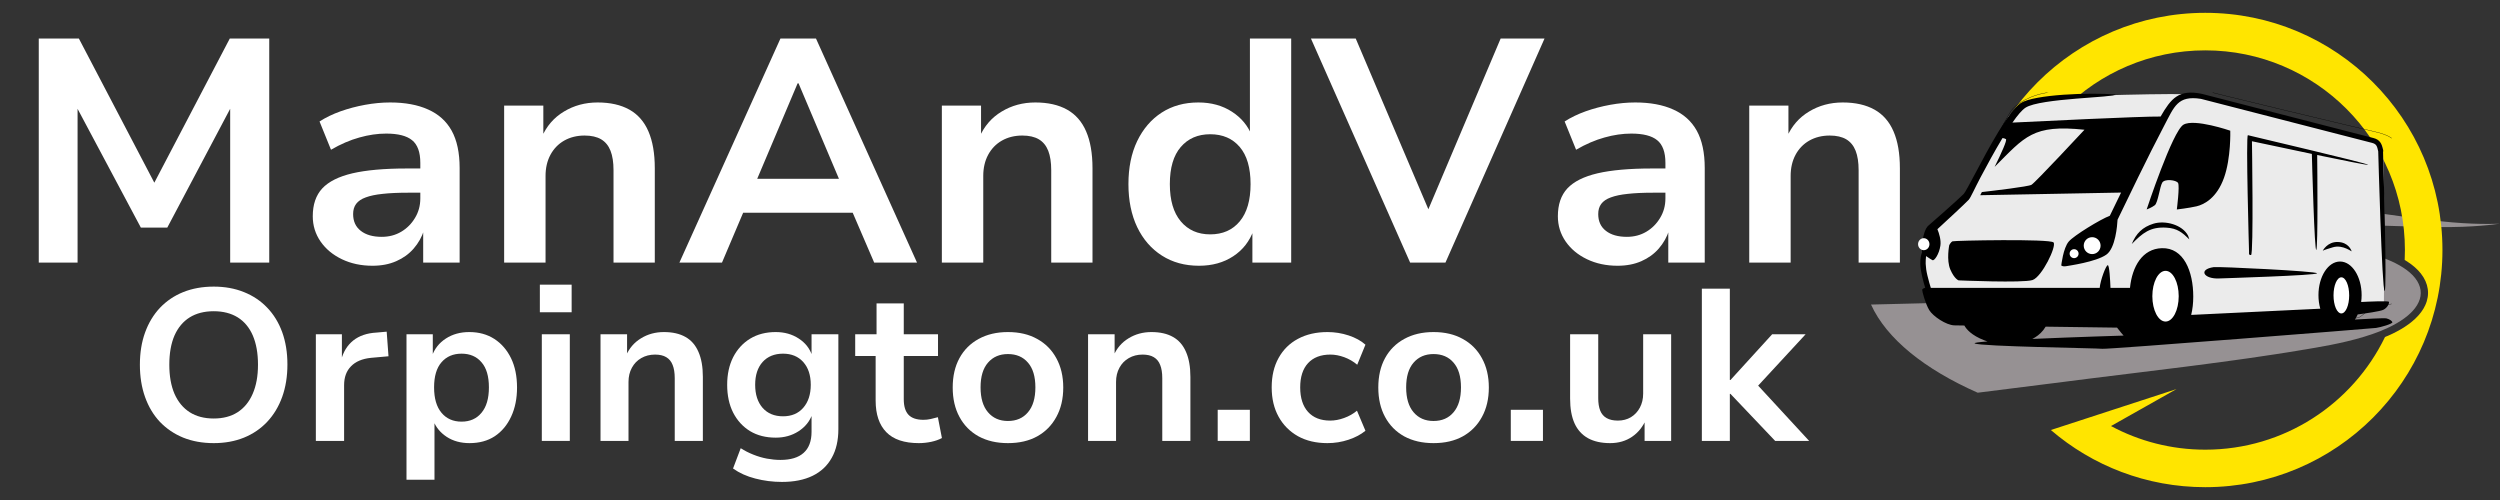 <svg xmlns="http://www.w3.org/2000/svg" xmlns:xlink="http://www.w3.org/1999/xlink" width="400" viewBox="0 0 300 60" height="80" preserveAspectRatio="xMidYMid meet"><rect x="0" y="0" width="300" height="60" fill="#333333" stroke="none"/><defs><g></g><clipPath id="72a483e459"><path d="M 224.477 24 L 300 24 L 300 48 L 224.477 48 Z M 224.477 24 " clip-rule="nonzero"></path></clipPath><clipPath id="67bc9f97d4"><path d="M 236 1.539 L 294 1.539 L 294 58.539 L 236 58.539 Z M 236 1.539 " clip-rule="nonzero"></path></clipPath><clipPath id="3f3e71ddf8"><path d="M 230.125 11.113 L 287 11.113 L 287 41 L 230.125 41 Z M 230.125 11.113 " clip-rule="nonzero"></path></clipPath><clipPath id="58dee26f5d"><path d="M 230.418 11.113 L 287.082 11.113 L 287.082 41.859 L 230.418 41.859 Z M 230.418 11.113 " clip-rule="nonzero"></path></clipPath><clipPath id="93487d8ad9"><path d="M 230.125 28 L 282 28 L 282 39 L 230.125 39 Z M 230.125 28 " clip-rule="nonzero"></path></clipPath></defs><g clip-path="url(#72a483e459)"><path fill="#969193" d="M 299.555 26.855 C 299.426 26.859 299.27 26.863 299.082 26.867 C 298.895 26.871 298.68 26.871 298.438 26.871 C 297.465 26.871 296.039 26.836 294.273 26.684 C 292.5 26.535 290.402 26.27 287.969 25.934 C 286.75 25.766 285.445 25.582 284.023 25.406 C 282.605 25.23 281.078 25.059 279.395 24.945 C 278.973 24.918 278.543 24.891 278.102 24.871 C 277.664 24.848 277.211 24.84 276.754 24.824 C 276.527 24.82 276.293 24.82 276.059 24.816 C 275.941 24.816 275.828 24.816 275.711 24.816 C 275.59 24.816 275.473 24.816 275.352 24.82 C 275.113 24.824 274.875 24.824 274.633 24.828 C 274.391 24.84 274.145 24.848 273.898 24.855 C 272.918 24.898 271.902 24.973 270.891 25.098 C 270.633 25.125 270.387 25.152 270.113 25.195 L 269.895 25.23 C 269.824 25.238 269.754 25.25 269.684 25.262 C 269.543 25.285 269.398 25.312 269.254 25.34 C 268.68 25.449 268.07 25.59 267.465 25.785 C 267.316 25.836 267.164 25.887 267.016 25.945 C 266.941 25.973 266.867 26 266.797 26.031 L 266.742 26.051 C 266.672 26.086 266.812 26.012 266.574 26.129 L 266.512 26.156 L 266.391 26.207 C 266.344 26.227 266.324 26.23 266.215 26.289 C 266.129 26.336 266.043 26.383 265.957 26.434 L 265.832 26.508 L 265.773 26.543 L 265.723 26.574 C 265.211 26.902 264.828 27.285 264.609 27.68 C 264.172 28.477 264.383 29.316 265.129 30.051 C 265.227 30.145 265.328 30.234 265.434 30.324 C 265.547 30.41 265.664 30.5 265.789 30.586 C 265.914 30.66 265.836 30.617 265.871 30.637 L 265.895 30.652 L 265.941 30.688 L 265.965 30.703 C 265.977 30.711 265.973 30.711 265.996 30.727 L 266.223 30.859 L 266.332 30.922 L 266.523 31.027 C 267.039 31.301 267.594 31.531 268.137 31.73 C 269.227 32.129 270.277 32.41 271.184 32.652 C 271.43 32.715 271.676 32.781 271.922 32.844 C 272.141 32.898 272.363 32.953 272.586 33.012 C 272.598 33.012 272.609 33.016 272.621 33.02 C 274.012 33.367 275.508 33.633 276.867 34.016 C 277.352 34.152 277.875 34.359 277.777 34.613 C 277.66 34.914 276.836 35.023 276.27 35.082 C 273.48 35.363 270.621 35.465 267.773 35.547 C 255.691 35.898 243.594 36.07 231.508 36.375 C 231.5 36.375 231.488 36.375 231.48 36.375 C 229.164 36.434 226.844 36.488 224.523 36.547 C 226.383 40.648 230.941 44.305 237.324 47.125 C 239.902 46.801 242.641 46.457 245.512 46.094 C 245.727 46.07 245.945 46.039 246.164 46.012 L 246.492 45.973 L 246.574 45.961 L 246.613 45.957 C 246.77 45.945 246.68 45.949 246.727 45.945 L 246.887 45.926 C 247.312 45.871 247.738 45.816 248.168 45.758 C 249.039 45.648 249.922 45.535 250.812 45.422 C 252.633 45.199 254.488 44.969 256.379 44.734 C 258.289 44.5 260.254 44.258 262.258 44.004 C 264.262 43.746 266.305 43.48 268.371 43.191 C 268.887 43.121 269.406 43.047 269.926 42.973 C 270.445 42.898 270.965 42.824 271.488 42.742 L 272.27 42.625 L 273.062 42.508 C 273.602 42.422 274.145 42.34 274.684 42.254 C 275.176 42.172 275.664 42.09 276.156 42.012 L 276.34 41.977 L 276.434 41.965 C 276.473 41.957 276.402 41.965 276.539 41.949 L 276.59 41.941 L 276.996 41.871 L 277.848 41.727 C 278.43 41.625 279.035 41.516 279.672 41.391 C 280.305 41.266 280.957 41.129 281.633 40.965 C 282.305 40.805 282.992 40.625 283.68 40.414 C 284.027 40.309 284.371 40.199 284.715 40.078 L 284.973 39.984 L 285.281 39.871 L 285.59 39.754 L 285.664 39.727 C 285.684 39.715 285.723 39.703 285.73 39.699 L 285.801 39.668 L 285.938 39.605 L 286.008 39.574 L 286.039 39.559 C 286.113 39.527 285.926 39.602 286.215 39.488 C 286.383 39.414 286.547 39.336 286.707 39.262 C 286.871 39.184 287.031 39.102 287.188 39.02 C 287.34 38.938 287.496 38.852 287.645 38.766 C 288.242 38.418 288.781 38.035 289.223 37.613 C 289.668 37.195 290.02 36.742 290.234 36.266 C 290.457 35.793 290.539 35.297 290.465 34.801 C 290.395 34.309 290.172 33.82 289.812 33.363 C 289.453 32.906 288.961 32.484 288.383 32.113 C 287.809 31.738 287.152 31.414 286.465 31.137 L 286.332 31.086 L 286.18 31.027 L 285.863 30.906 L 285.703 30.852 C 285.668 30.836 285.66 30.836 285.648 30.832 L 285.605 30.82 L 285.445 30.773 L 285.367 30.746 C 285.453 30.781 285.203 30.691 285.207 30.695 L 285.152 30.676 L 284.922 30.609 L 284.465 30.48 C 283.242 30.148 282.035 29.902 280.906 29.711 C 279.777 29.516 278.719 29.367 277.742 29.238 C 277.484 29.203 277.227 29.168 276.965 29.137 C 276.758 29.109 276.551 29.082 276.344 29.055 C 275.082 28.883 273.809 28.715 272.609 28.465 C 272.348 28.41 272.078 28.348 271.941 28.234 C 271.457 27.832 272.656 27.555 273.305 27.457 C 274.688 27.246 276.25 27.172 277.695 27.094 C 280.965 26.93 284.199 27.012 287.469 27.125 C 290.027 27.219 292.309 27.277 294.18 27.246 C 296.055 27.223 297.508 27.113 298.477 27.02 C 298.719 26.992 298.93 26.973 299.113 26.953 C 299.293 26.93 299.445 26.91 299.566 26.895 C 299.812 26.863 299.938 26.848 299.938 26.848 C 299.938 26.848 299.809 26.852 299.555 26.855 " fill-opacity="1" fill-rule="nonzero"></path></g><g clip-path="url(#67bc9f97d4)"><path fill="#ffe500" d="M 264.633 1.539 C 248.914 1.539 236.172 14.281 236.172 30 C 236.172 31.418 236.277 32.809 236.477 34.168 L 253.379 33.703 L 240.793 32.395 C 240.715 31.609 240.672 30.809 240.672 30 C 240.672 16.77 251.398 6.043 264.633 6.043 C 277.863 6.043 288.59 16.77 288.59 30 C 288.59 30.402 288.582 30.797 288.562 31.195 C 288.664 31.254 288.766 31.316 288.859 31.379 C 289.539 31.816 290.09 32.301 290.5 32.82 C 290.961 33.406 291.238 34.027 291.332 34.68 C 291.426 35.324 291.32 36.004 291.027 36.633 C 290.773 37.195 290.367 37.738 289.824 38.25 C 289.348 38.699 288.766 39.125 288.086 39.523 L 288.074 39.527 C 287.922 39.617 287.762 39.703 287.602 39.789 L 287.586 39.797 C 287.426 39.883 287.262 39.965 287.094 40.047 L 287.082 40.051 C 286.914 40.129 286.746 40.207 286.574 40.285 L 286.551 40.297 C 286.551 40.297 286.434 40.34 286.41 40.348 C 286.406 40.352 286.289 40.406 286.199 40.445 C 282.32 48.445 274.121 53.961 264.633 53.961 C 260.539 53.961 256.688 52.934 253.32 51.125 L 261.184 46.688 L 246.102 51.602 C 251.082 55.879 257.555 58.461 264.633 58.461 C 280.352 58.461 293.094 45.719 293.094 30 C 293.094 14.281 280.352 1.539 264.633 1.539 " fill-opacity="1" fill-rule="nonzero"></path></g><g clip-path="url(#3f3e71ddf8)"><path fill="#ebebeb" d="M 234.059 37.141 L 255.949 38.078 L 258.238 40.086 C 258.238 40.086 281.133 38.293 281.562 38.223 C 281.992 38.148 283.172 36.891 283.492 36.891 C 283.816 36.891 286.066 36.496 286.066 36.496 C 286.066 36.496 286.242 18.102 285.84 17.48 C 285.438 16.863 284.066 16.5 283.387 16.355 C 282.707 16.211 263.402 11.598 262.961 11.363 C 262.52 11.129 247.93 11.496 245.613 11.762 C 243.293 12.023 241.57 13.172 241.027 13.961 C 240.48 14.754 235.812 23.715 235.812 23.715 L 231.59 27.699 C 231.59 27.699 230.625 31.578 231.02 33.695 C 231.41 35.816 234.059 37.141 234.059 37.141 " fill-opacity="1" fill-rule="evenodd"></path><path stroke-linecap="round" transform="matrix(0.013, 0, 0, -0.013, 230.166, 41.858)" fill="none" stroke-linejoin="round" d="M 307.467 371.243 L 2036.609 297.463 L 2217.422 139.449 C 2217.422 139.449 4025.862 280.555 4059.803 286.088 C 4093.744 291.929 4186.928 390.918 4212.229 390.918 C 4237.839 390.918 4415.567 421.967 4415.567 421.967 C 4415.567 421.967 4429.452 1869.602 4397.671 1918.481 C 4365.889 1967.054 4257.587 1995.644 4203.898 2007.018 C 4150.21 2018.393 2625.331 2381.454 2590.465 2399.899 C 2555.598 2418.344 1403.146 2389.447 1220.173 2368.542 C 1036.891 2347.945 900.818 2257.564 857.929 2195.466 C 814.731 2133.06 446.008 1427.841 446.008 1427.841 L 112.461 1114.274 C 112.461 1114.274 36.248 809.007 67.412 642.386 C 98.267 475.458 307.467 371.243 307.467 371.243 Z M 307.467 371.243 " stroke="#000000" stroke-width="2.835" stroke-opacity="1" stroke-miterlimit="10"></path></g><g clip-path="url(#58dee26f5d)"><path fill="#000000" d="M 269.887 30.277 C 269.887 30.277 269.48 16.141 269.75 16.223 C 270.02 16.305 284.184 19.613 284.184 19.777 C 284.184 19.852 281.242 19.262 278.062 18.602 C 278.082 20.25 278.164 29.516 277.961 29.98 C 277.742 30.477 277.441 19.262 277.422 18.469 C 273.863 17.727 270.234 16.949 270.234 16.949 C 270.234 16.949 270.445 30.547 270.125 30.602 C 269.805 30.656 269.887 30.277 269.887 30.277 Z M 278.727 30.09 C 278.727 30.09 279.273 28.996 280.547 29.039 C 281.824 29.078 282.145 30.023 282.199 30.145 C 282.25 30.266 281.16 29.316 279.957 29.672 C 278.758 30.027 278.727 30.09 278.727 30.09 Z M 266.305 33.414 C 266.57 33.402 278.039 33.051 278.039 32.797 C 278.039 32.539 266.195 31.973 265.648 32.055 C 263.742 32.336 264.457 33.508 266.305 33.414 Z M 257.598 25.137 C 257.598 25.137 260.707 15.711 262.023 14.957 C 263.34 14.203 267.633 15.684 267.633 15.684 C 267.633 15.684 267.738 18.941 266.879 21.34 C 266.023 23.734 264.52 24.543 263.582 24.758 C 262.641 24.973 261.219 25.137 261.219 25.137 C 261.219 25.137 261.582 22.32 261.367 21.957 C 261.152 21.594 259.77 21.434 259.477 21.902 C 259.18 22.375 258.953 24.328 258.578 24.625 C 258.203 24.918 257.598 25.137 257.598 25.137 Z M 254.047 39.316 C 252.125 39.293 248.828 39.246 245.48 39.199 C 245.398 39.336 245.305 39.473 245.188 39.621 C 244.809 40.105 244.328 40.445 243.879 40.672 C 248.906 40.449 254.832 40.27 254.832 40.27 C 254.832 40.27 254.371 39.754 254.047 39.316 Z M 233.91 29.414 C 233.91 29.414 233.547 31.207 234.043 32.352 C 234.539 33.496 235.035 33.645 235.035 33.645 C 235.035 33.645 242.777 33.98 243.902 33.605 C 245.027 33.227 246.812 29.551 246.426 29.094 C 246.035 28.637 234.473 28.863 234.285 28.961 C 234.098 29.055 233.91 29.414 233.91 29.414 Z M 231.246 27.262 C 231.262 27.219 231.289 27.184 231.32 27.152 C 231.332 27.145 235.047 23.898 235.648 23.27 C 235.812 23.098 236.332 22.121 237.02 20.832 C 238.582 17.887 241 13.344 242.488 12.371 C 244.09 11.328 250.762 11.086 253.875 11.336 C 253.875 11.715 244.828 11.773 243.062 12.922 C 242.629 13.203 242.086 13.855 241.492 14.711 C 243.898 14.59 257.09 13.949 259.273 13.984 C 260.527 11.816 261.438 10.684 264.219 11.262 C 264.23 11.266 264.242 11.266 264.254 11.27 L 284.797 16.559 C 285.195 16.66 285.453 16.824 285.637 17.086 C 285.789 17.301 285.883 17.566 285.957 17.914 C 285.965 17.957 285.977 18 285.984 18.047 C 285.996 18.109 285.992 18.172 285.965 18.227 C 286.035 20.543 286.453 34.949 286.156 34.922 C 285.836 34.898 285.387 18.168 285.387 18.168 C 285.32 17.832 285.254 17.594 285.145 17.438 C 285.043 17.301 284.895 17.211 284.645 17.145 L 264.113 11.863 C 261.305 11.426 260.918 12.785 259.699 15.086 C 257.879 18.527 255.012 24.48 254.105 26.367 C 254.07 27.031 253.863 29.793 252.754 30.562 C 251.496 31.438 248.277 31.879 247.898 31.949 C 247.527 32.016 247.352 31.855 247.352 31.855 C 247.352 31.855 247.578 29.766 248.25 28.984 C 248.871 28.258 252.055 26.312 253.18 25.891 C 253.48 25.27 253.957 24.281 254.531 23.109 L 237.625 23.426 C 237.625 23.426 237.699 23.285 237.824 23.047 C 239.148 22.895 243.391 22.398 243.777 22.176 C 244.234 21.914 250.137 15.57 250.137 15.57 C 243.93 14.914 243.004 16.375 239.355 20.027 C 240.152 18.41 240.883 16.801 240.711 16.695 C 240.566 16.605 240.418 16.574 240.297 16.57 C 239.355 18.133 238.406 19.887 237.672 21.266 C 236.965 22.602 236.469 23.742 236.246 23.973 C 235.754 24.492 233.465 26.605 232.488 27.504 C 232.707 28.031 232.941 28.816 232.848 29.469 C 232.699 30.508 232.109 31.34 231.895 31.219 C 231.777 31.152 231.426 30.945 231.125 30.73 C 231.059 31.184 231.023 31.98 231.293 33.078 C 231.457 33.746 231.594 34.219 231.699 34.547 L 251.965 34.547 C 252.039 33.625 252.719 31.836 252.93 31.824 C 253.129 31.816 253.219 33.598 253.258 34.547 L 255.598 34.547 C 255.855 31.961 257.105 29.848 259.422 29.781 C 262.043 29.703 263.191 32.551 263.191 35.59 C 263.191 36.375 263.109 37.117 262.941 37.789 L 278.434 37.043 C 278.293 36.547 278.215 36 278.215 35.418 C 278.215 33.191 279.375 31.383 280.805 31.383 C 282.234 31.383 283.395 33.191 283.395 35.418 C 283.395 35.699 283.375 35.973 283.34 36.238 C 284.246 36.191 286.602 36.086 286.668 36.215 C 286.746 36.375 286.504 36.941 285.98 37.184 C 285.598 37.363 283.84 37.613 282.926 37.73 C 282.828 37.953 282.715 38.156 282.59 38.344 C 283.602 38.285 286.113 38.145 286.371 38.207 C 286.691 38.289 287.027 38.477 287.082 38.668 C 287.137 38.855 285.645 39.285 285.125 39.352 C 284.602 39.418 252.902 41.938 252.285 41.855 C 251.668 41.777 237.637 41.586 236.969 41.211 C 236.836 41.137 237.441 41.055 238.5 40.973 C 238.371 40.93 238.238 40.887 238.109 40.836 C 236.578 40.238 235.965 39.508 235.723 39.062 C 235.066 39.055 234.637 39.047 234.512 39.043 C 233.547 39.016 231.965 37.965 231.508 37.211 C 231.051 36.457 230.648 34.949 230.664 34.789 C 230.676 34.625 230.973 34.547 230.973 34.547 L 231.027 34.547 C 230.84 33.941 230.445 32.551 230.434 31.664 C 230.426 30.918 230.555 30.484 230.652 30.273 C 230.582 30.023 230.656 28.359 231.094 27.504 C 231.141 27.406 231.191 27.328 231.246 27.262 Z M 255.812 29.281 C 256.324 28.023 257.102 27.246 258.422 26.84 C 259.805 26.414 261.883 26.957 262.566 28.273 L 262.723 28.727 C 261.863 27.891 261.27 27.402 260 27.32 C 258.02 27.188 257.105 27.969 255.812 29.281 " fill-opacity="1" fill-rule="evenodd"></path></g><g clip-path="url(#93487d8ad9)"><path fill="#ffffff" d="M 259.867 32.5 C 260.738 32.5 261.445 33.859 261.445 35.543 C 261.445 37.223 260.738 38.586 259.867 38.586 C 258.992 38.586 258.281 37.223 258.281 35.543 C 258.281 33.859 258.992 32.5 259.867 32.5 Z M 251.059 28.461 C 251.617 28.461 252.07 28.914 252.07 29.477 C 252.07 30.039 251.617 30.492 251.059 30.492 C 250.5 30.492 250.047 30.039 250.047 29.477 C 250.047 28.914 250.5 28.461 251.059 28.461 Z M 248.891 29.902 C 249.188 29.902 249.43 30.141 249.43 30.438 C 249.43 30.734 249.188 30.977 248.891 30.977 C 248.598 30.977 248.355 30.734 248.355 30.438 C 248.355 30.141 248.598 29.902 248.891 29.902 Z M 230.848 28.582 C 231.23 28.582 231.535 28.906 231.535 29.301 C 231.535 29.699 231.23 30.023 230.848 30.023 C 230.473 30.023 230.168 29.699 230.168 29.301 C 230.168 28.906 230.473 28.582 230.848 28.582 Z M 280.961 33.277 C 281.48 33.277 281.902 34.246 281.902 35.445 C 281.902 36.641 281.48 37.613 280.961 37.613 C 280.441 37.613 280.023 36.641 280.023 35.445 C 280.023 34.246 280.441 33.277 280.961 33.277 " fill-opacity="1" fill-rule="evenodd"></path></g><g fill="#ffffff" fill-opacity="1"><g transform="translate(1.34, 31.515)"><g><path d="M 3.312 0 L 3.312 -26.891 L 8.125 -26.891 L 17.547 -8.891 L 16.812 -8.891 L 26.234 -26.891 L 30.969 -26.891 L 30.969 0 L 26.281 0 L 26.281 -19.406 L 26.781 -19.406 L 18.734 -4.203 L 15.562 -4.203 L 7.438 -19.453 L 7.969 -19.453 L 7.969 0 Z M 3.312 0 "></path></g></g></g><g fill="#ffffff" fill-opacity="1"><g transform="translate(35.594, 31.515)"><g><path d="M 9.109 0.375 C 7.742 0.375 6.52 0.113 5.438 -0.406 C 4.352 -0.926 3.5 -1.633 2.875 -2.531 C 2.25 -3.438 1.938 -4.445 1.938 -5.562 C 1.938 -6.969 2.316 -8.082 3.078 -8.906 C 3.848 -9.727 5.055 -10.332 6.703 -10.719 C 8.359 -11.102 10.523 -11.297 13.203 -11.297 L 15.453 -11.297 L 15.453 -8.391 L 13.344 -8.391 C 12.156 -8.391 11.145 -8.344 10.312 -8.25 C 9.488 -8.164 8.816 -8.023 8.297 -7.828 C 7.773 -7.641 7.391 -7.379 7.141 -7.047 C 6.898 -6.723 6.781 -6.316 6.781 -5.828 C 6.781 -4.961 7.086 -4.289 7.703 -3.812 C 8.316 -3.332 9.156 -3.094 10.219 -3.094 C 11.082 -3.094 11.859 -3.297 12.547 -3.703 C 13.234 -4.109 13.785 -4.66 14.203 -5.359 C 14.629 -6.055 14.844 -6.836 14.844 -7.703 L 14.844 -11.969 C 14.844 -13.25 14.516 -14.156 13.859 -14.688 C 13.211 -15.219 12.176 -15.484 10.75 -15.484 C 9.707 -15.484 8.633 -15.328 7.531 -15.016 C 6.426 -14.711 5.289 -14.223 4.125 -13.547 L 2.75 -16.938 C 3.488 -17.414 4.328 -17.82 5.266 -18.156 C 6.203 -18.488 7.188 -18.75 8.219 -18.938 C 9.25 -19.125 10.25 -19.219 11.219 -19.219 C 13.02 -19.219 14.539 -18.938 15.781 -18.375 C 17.031 -17.82 17.973 -16.973 18.609 -15.828 C 19.242 -14.68 19.562 -13.191 19.562 -11.359 L 19.562 0 L 15.188 0 L 15.188 -3.922 L 15.297 -3.922 C 15.035 -3.086 14.617 -2.344 14.047 -1.688 C 13.484 -1.039 12.785 -0.535 11.953 -0.172 C 11.129 0.191 10.18 0.375 9.109 0.375 Z M 9.109 0.375 "></path></g></g></g><g fill="#ffffff" fill-opacity="1"><g transform="translate(57.794, 31.515)"><g><path d="M 2.703 0 L 2.703 -18.844 L 7.406 -18.844 L 7.406 -15.031 L 7.203 -15.031 C 7.785 -16.375 8.676 -17.406 9.875 -18.125 C 11.07 -18.852 12.422 -19.219 13.922 -19.219 C 15.441 -19.219 16.711 -18.93 17.734 -18.359 C 18.754 -17.785 19.516 -16.914 20.016 -15.75 C 20.523 -14.582 20.781 -13.109 20.781 -11.328 L 20.781 0 L 15.828 0 L 15.828 -11.094 C 15.828 -12.039 15.707 -12.816 15.469 -13.422 C 15.227 -14.035 14.852 -14.492 14.344 -14.797 C 13.832 -15.098 13.172 -15.25 12.359 -15.25 C 11.441 -15.25 10.625 -15.047 9.906 -14.641 C 9.195 -14.234 8.645 -13.66 8.25 -12.922 C 7.863 -12.191 7.672 -11.352 7.672 -10.406 L 7.672 0 Z M 2.703 0 "></path></g></g></g><g fill="#ffffff" fill-opacity="1"><g transform="translate(81.215, 31.515)"><g><path d="M 0.312 0 L 12.438 -26.891 L 16.703 -26.891 L 28.828 0 L 23.688 0 L 20.438 -7.547 L 22.578 -5.984 L 6.484 -5.984 L 8.625 -7.547 L 5.422 0 Z M 14.5 -21.516 L 9.156 -8.891 L 8.156 -10.062 L 20.906 -10.062 L 19.953 -8.891 L 14.609 -21.516 Z M 14.5 -21.516 "></path></g></g></g><g fill="#ffffff" fill-opacity="1"><g transform="translate(110.319, 31.515)"><g><path d="M 2.703 0 L 2.703 -18.844 L 7.406 -18.844 L 7.406 -15.031 L 7.203 -15.031 C 7.785 -16.375 8.676 -17.406 9.875 -18.125 C 11.07 -18.852 12.422 -19.219 13.922 -19.219 C 15.441 -19.219 16.711 -18.93 17.734 -18.359 C 18.754 -17.785 19.516 -16.914 20.016 -15.75 C 20.523 -14.582 20.781 -13.109 20.781 -11.328 L 20.781 0 L 15.828 0 L 15.828 -11.094 C 15.828 -12.039 15.707 -12.816 15.469 -13.422 C 15.227 -14.035 14.852 -14.492 14.344 -14.797 C 13.832 -15.098 13.172 -15.25 12.359 -15.25 C 11.441 -15.25 10.625 -15.047 9.906 -14.641 C 9.195 -14.234 8.645 -13.66 8.25 -12.922 C 7.863 -12.191 7.672 -11.352 7.672 -10.406 L 7.672 0 Z M 2.703 0 "></path></g></g></g><g fill="#ffffff" fill-opacity="1"><g transform="translate(133.74, 31.515)"><g><path d="M 10.141 0.375 C 8.441 0.375 6.957 -0.031 5.688 -0.844 C 4.414 -1.656 3.426 -2.797 2.719 -4.266 C 2.02 -5.742 1.672 -7.461 1.672 -9.422 C 1.672 -11.398 2.02 -13.117 2.719 -14.578 C 3.426 -16.047 4.406 -17.188 5.656 -18 C 6.914 -18.812 8.383 -19.219 10.062 -19.219 C 11.613 -19.219 12.957 -18.848 14.094 -18.109 C 15.227 -17.379 16.023 -16.414 16.484 -15.219 L 16.25 -15.219 L 16.25 -26.891 L 21.203 -26.891 L 21.203 0 L 16.547 0 L 16.547 -3.922 L 16.703 -3.922 C 16.223 -2.578 15.406 -1.523 14.25 -0.766 C 13.094 -0.004 11.723 0.375 10.141 0.375 Z M 11.484 -3.391 C 12.984 -3.391 14.164 -3.91 15.031 -4.953 C 15.895 -5.992 16.328 -7.484 16.328 -9.422 C 16.328 -11.379 15.895 -12.863 15.031 -13.875 C 14.164 -14.895 12.984 -15.406 11.484 -15.406 C 10.004 -15.406 8.828 -14.895 7.953 -13.875 C 7.078 -12.863 6.641 -11.379 6.641 -9.422 C 6.641 -7.484 7.078 -5.992 7.953 -4.953 C 8.828 -3.91 10.004 -3.391 11.484 -3.391 Z M 11.484 -3.391 "></path></g></g></g><g fill="#ffffff" fill-opacity="1"><g transform="translate(157.656, 31.515)"><g><path d="M 11.562 0 L -0.344 -26.891 L 5.031 -26.891 L 14.266 -5.188 L 13.234 -5.188 L 22.422 -26.891 L 27.688 -26.891 L 15.797 0 Z M 11.562 0 "></path></g></g></g><g fill="#ffffff" fill-opacity="1"><g transform="translate(185.006, 31.515)"><g><path d="M 9.109 0.375 C 7.742 0.375 6.52 0.113 5.438 -0.406 C 4.352 -0.926 3.5 -1.633 2.875 -2.531 C 2.25 -3.438 1.938 -4.445 1.938 -5.562 C 1.938 -6.969 2.316 -8.082 3.078 -8.906 C 3.848 -9.727 5.055 -10.332 6.703 -10.719 C 8.359 -11.102 10.523 -11.297 13.203 -11.297 L 15.453 -11.297 L 15.453 -8.391 L 13.344 -8.391 C 12.156 -8.391 11.145 -8.344 10.312 -8.25 C 9.488 -8.164 8.816 -8.023 8.297 -7.828 C 7.773 -7.641 7.391 -7.379 7.141 -7.047 C 6.898 -6.723 6.781 -6.316 6.781 -5.828 C 6.781 -4.961 7.086 -4.289 7.703 -3.812 C 8.316 -3.332 9.156 -3.094 10.219 -3.094 C 11.082 -3.094 11.859 -3.297 12.547 -3.703 C 13.234 -4.109 13.785 -4.66 14.203 -5.359 C 14.629 -6.055 14.844 -6.836 14.844 -7.703 L 14.844 -11.969 C 14.844 -13.25 14.516 -14.156 13.859 -14.688 C 13.211 -15.219 12.176 -15.484 10.75 -15.484 C 9.707 -15.484 8.633 -15.328 7.531 -15.016 C 6.426 -14.711 5.289 -14.223 4.125 -13.547 L 2.75 -16.938 C 3.488 -17.414 4.328 -17.82 5.266 -18.156 C 6.203 -18.488 7.188 -18.75 8.219 -18.938 C 9.25 -19.125 10.25 -19.219 11.219 -19.219 C 13.02 -19.219 14.539 -18.938 15.781 -18.375 C 17.031 -17.82 17.973 -16.973 18.609 -15.828 C 19.242 -14.68 19.562 -13.191 19.562 -11.359 L 19.562 0 L 15.188 0 L 15.188 -3.922 L 15.297 -3.922 C 15.035 -3.086 14.617 -2.344 14.047 -1.688 C 13.484 -1.039 12.785 -0.535 11.953 -0.172 C 11.129 0.191 10.18 0.375 9.109 0.375 Z M 9.109 0.375 "></path></g></g></g><g fill="#ffffff" fill-opacity="1"><g transform="translate(207.206, 31.515)"><g><path d="M 2.703 0 L 2.703 -18.844 L 7.406 -18.844 L 7.406 -15.031 L 7.203 -15.031 C 7.785 -16.375 8.676 -17.406 9.875 -18.125 C 11.07 -18.852 12.422 -19.219 13.922 -19.219 C 15.441 -19.219 16.711 -18.93 17.734 -18.359 C 18.754 -17.785 19.516 -16.914 20.016 -15.75 C 20.523 -14.582 20.781 -13.109 20.781 -11.328 L 20.781 0 L 15.828 0 L 15.828 -11.094 C 15.828 -12.039 15.707 -12.816 15.469 -13.422 C 15.227 -14.035 14.852 -14.492 14.344 -14.797 C 13.832 -15.098 13.172 -15.25 12.359 -15.25 C 11.441 -15.25 10.625 -15.047 9.906 -14.641 C 9.195 -14.234 8.645 -13.66 8.25 -12.922 C 7.863 -12.191 7.672 -11.352 7.672 -10.406 L 7.672 0 Z M 2.703 0 "></path></g></g></g><g fill="#ffffff" fill-opacity="1"><g transform="translate(15.209, 52.909)"><g><path d="M 10.438 0.266 C 9.094 0.266 7.875 0.047 6.781 -0.391 C 5.695 -0.836 4.766 -1.469 3.984 -2.281 C 3.211 -3.102 2.617 -4.094 2.203 -5.25 C 1.785 -6.414 1.578 -7.711 1.578 -9.141 C 1.578 -10.578 1.785 -11.867 2.203 -13.016 C 2.617 -14.16 3.211 -15.145 3.984 -15.969 C 4.766 -16.789 5.695 -17.422 6.781 -17.859 C 7.875 -18.297 9.094 -18.516 10.438 -18.516 C 11.77 -18.516 12.977 -18.297 14.062 -17.859 C 15.156 -17.422 16.086 -16.797 16.859 -15.984 C 17.641 -15.172 18.238 -14.191 18.656 -13.047 C 19.07 -11.898 19.281 -10.609 19.281 -9.172 C 19.281 -7.734 19.07 -6.438 18.656 -5.281 C 18.238 -4.125 17.641 -3.129 16.859 -2.297 C 16.086 -1.473 15.156 -0.836 14.062 -0.391 C 12.977 0.047 11.77 0.266 10.438 0.266 Z M 10.438 -2.688 C 11.562 -2.688 12.516 -2.938 13.297 -3.438 C 14.086 -3.945 14.691 -4.68 15.109 -5.641 C 15.535 -6.609 15.75 -7.773 15.75 -9.141 C 15.75 -10.523 15.539 -11.695 15.125 -12.656 C 14.707 -13.613 14.102 -14.336 13.312 -14.828 C 12.52 -15.316 11.562 -15.562 10.438 -15.562 C 9.312 -15.562 8.352 -15.316 7.562 -14.828 C 6.77 -14.336 6.16 -13.613 5.734 -12.656 C 5.316 -11.695 5.109 -10.523 5.109 -9.141 C 5.109 -7.773 5.316 -6.609 5.734 -5.641 C 6.16 -4.68 6.77 -3.945 7.562 -3.438 C 8.352 -2.938 9.312 -2.688 10.438 -2.688 Z M 10.438 -2.688 "></path></g></g></g><g fill="#ffffff" fill-opacity="1"><g transform="translate(36.058, 52.909)"><g><path d="M 1.844 0 L 1.844 -12.797 L 4.969 -12.797 L 4.969 -9.688 L 4.875 -9.688 C 5.133 -10.688 5.617 -11.473 6.328 -12.047 C 7.047 -12.617 7.977 -12.938 9.125 -13 L 10.344 -13.109 L 10.562 -10.156 L 8.469 -9.969 C 7.414 -9.863 6.613 -9.523 6.062 -8.953 C 5.508 -8.391 5.234 -7.633 5.234 -6.688 L 5.234 0 Z M 1.844 0 "></path></g></g></g><g fill="#ffffff" fill-opacity="1"><g transform="translate(46.935, 52.909)"><g><path d="M 1.844 4.656 L 1.844 -12.797 L 5 -12.797 L 5 -10.156 L 4.891 -10.156 C 5.203 -11.051 5.758 -11.758 6.562 -12.281 C 7.363 -12.801 8.301 -13.062 9.375 -13.062 C 10.531 -13.062 11.535 -12.785 12.391 -12.234 C 13.242 -11.68 13.91 -10.91 14.391 -9.922 C 14.867 -8.941 15.109 -7.77 15.109 -6.406 C 15.109 -5.094 14.875 -3.93 14.406 -2.922 C 13.938 -1.91 13.281 -1.125 12.438 -0.562 C 11.594 -0.008 10.582 0.266 9.406 0.266 C 8.352 0.266 7.441 0.016 6.672 -0.484 C 5.898 -0.992 5.359 -1.656 5.047 -2.469 L 5.203 -2.469 L 5.203 4.656 Z M 8.453 -2.312 C 9.461 -2.312 10.258 -2.664 10.844 -3.375 C 11.438 -4.082 11.734 -5.098 11.734 -6.422 C 11.734 -7.754 11.438 -8.758 10.844 -9.438 C 10.258 -10.125 9.461 -10.469 8.453 -10.469 C 7.441 -10.469 6.641 -10.125 6.047 -9.438 C 5.453 -8.758 5.156 -7.754 5.156 -6.422 C 5.156 -5.098 5.453 -4.082 6.047 -3.375 C 6.641 -2.664 7.441 -2.312 8.453 -2.312 Z M 8.453 -2.312 "></path></g></g></g><g fill="#ffffff" fill-opacity="1"><g transform="translate(63.174, 52.909)"><g><path d="M 1.609 -15.438 L 1.609 -18.75 L 5.422 -18.75 L 5.422 -15.438 Z M 1.844 0 L 1.844 -12.797 L 5.203 -12.797 L 5.203 0 Z M 1.844 0 "></path></g></g></g><g fill="#ffffff" fill-opacity="1"><g transform="translate(70.218, 52.909)"><g><path d="M 1.844 0 L 1.844 -12.797 L 5.031 -12.797 L 5.031 -10.203 L 4.891 -10.203 C 5.285 -11.117 5.891 -11.82 6.703 -12.312 C 7.516 -12.812 8.43 -13.062 9.453 -13.062 C 10.492 -13.062 11.359 -12.863 12.047 -12.469 C 12.734 -12.082 13.25 -11.488 13.594 -10.688 C 13.945 -9.895 14.125 -8.895 14.125 -7.688 L 14.125 0 L 10.75 0 L 10.75 -7.531 C 10.75 -8.176 10.664 -8.703 10.5 -9.109 C 10.344 -9.523 10.086 -9.836 9.734 -10.047 C 9.391 -10.254 8.941 -10.359 8.391 -10.359 C 7.773 -10.359 7.223 -10.219 6.734 -9.938 C 6.254 -9.664 5.879 -9.281 5.609 -8.781 C 5.336 -8.281 5.203 -7.711 5.203 -7.078 L 5.203 0 Z M 1.844 0 "></path></g></g></g><g fill="#ffffff" fill-opacity="1"><g transform="translate(86.12, 52.909)"><g><path d="M 7.719 4.922 C 6.613 4.922 5.547 4.785 4.516 4.516 C 3.492 4.254 2.602 3.852 1.844 3.312 L 2.766 0.875 C 3.234 1.176 3.734 1.43 4.266 1.641 C 4.805 1.859 5.352 2.02 5.906 2.125 C 6.457 2.227 7 2.281 7.531 2.281 C 8.758 2.281 9.688 2 10.312 1.438 C 10.945 0.875 11.266 0.031 11.266 -1.094 L 11.266 -3.188 L 11.344 -3.188 C 11.051 -2.352 10.504 -1.676 9.703 -1.156 C 8.91 -0.645 8 -0.391 6.969 -0.391 C 5.789 -0.391 4.766 -0.648 3.891 -1.172 C 3.023 -1.703 2.348 -2.441 1.859 -3.391 C 1.379 -4.336 1.141 -5.453 1.141 -6.734 C 1.141 -7.992 1.379 -9.098 1.859 -10.047 C 2.348 -10.992 3.023 -11.734 3.891 -12.266 C 4.766 -12.797 5.789 -13.062 6.969 -13.062 C 8.02 -13.062 8.941 -12.801 9.734 -12.281 C 10.535 -11.758 11.07 -11.066 11.344 -10.203 L 11.266 -10.203 L 11.266 -12.797 L 14.484 -12.797 L 14.484 -1.422 C 14.484 -0.055 14.219 1.094 13.688 2.031 C 13.164 2.977 12.398 3.695 11.391 4.188 C 10.391 4.676 9.164 4.922 7.719 4.922 Z M 7.844 -2.953 C 8.863 -2.953 9.672 -3.289 10.266 -3.969 C 10.867 -4.656 11.172 -5.578 11.172 -6.734 C 11.172 -7.891 10.867 -8.801 10.266 -9.469 C 9.672 -10.133 8.863 -10.469 7.844 -10.469 C 6.812 -10.469 5.992 -10.133 5.391 -9.469 C 4.797 -8.801 4.5 -7.891 4.5 -6.734 C 4.5 -5.578 4.797 -4.656 5.391 -3.969 C 5.992 -3.289 6.812 -2.953 7.844 -2.953 Z M 7.844 -2.953 "></path></g></g></g><g fill="#ffffff" fill-opacity="1"><g transform="translate(102.436, 52.909)"><g><path d="M 7.828 0.266 C 6.078 0.266 4.773 -0.172 3.922 -1.047 C 3.066 -1.922 2.641 -3.188 2.641 -4.844 L 2.641 -10.188 L 0.188 -10.188 L 0.188 -12.797 L 2.75 -12.797 L 2.75 -16.5 L 6.016 -16.5 L 6.016 -12.797 L 10.125 -12.797 L 10.125 -10.188 L 6.016 -10.188 L 6.016 -5 C 6.016 -4.164 6.203 -3.547 6.578 -3.141 C 6.961 -2.734 7.562 -2.531 8.375 -2.531 C 8.664 -2.531 8.953 -2.562 9.234 -2.625 C 9.516 -2.688 9.805 -2.758 10.109 -2.844 L 10.594 -0.344 C 10.227 -0.145 9.801 0.004 9.312 0.109 C 8.82 0.211 8.328 0.266 7.828 0.266 Z M 7.828 0.266 "></path></g></g></g><g fill="#ffffff" fill-opacity="1"><g transform="translate(113.184, 52.909)"><g><path d="M 7.766 0.266 C 6.422 0.266 5.25 -0.004 4.25 -0.547 C 3.258 -1.098 2.492 -1.875 1.953 -2.875 C 1.41 -3.875 1.141 -5.051 1.141 -6.406 C 1.141 -7.77 1.41 -8.945 1.953 -9.938 C 2.492 -10.926 3.258 -11.691 4.25 -12.234 C 5.25 -12.785 6.422 -13.062 7.766 -13.062 C 9.129 -13.062 10.301 -12.785 11.281 -12.234 C 12.27 -11.691 13.035 -10.922 13.578 -9.922 C 14.129 -8.922 14.406 -7.75 14.406 -6.406 C 14.406 -5.051 14.129 -3.875 13.578 -2.875 C 13.035 -1.875 12.27 -1.098 11.281 -0.547 C 10.301 -0.004 9.129 0.266 7.766 0.266 Z M 7.766 -2.391 C 8.785 -2.391 9.586 -2.738 10.172 -3.438 C 10.766 -4.133 11.062 -5.129 11.062 -6.422 C 11.062 -7.723 10.766 -8.711 10.172 -9.391 C 9.586 -10.078 8.785 -10.422 7.766 -10.422 C 6.766 -10.422 5.969 -10.078 5.375 -9.391 C 4.781 -8.711 4.484 -7.723 4.484 -6.422 C 4.484 -5.129 4.781 -4.133 5.375 -3.438 C 5.969 -2.738 6.766 -2.391 7.766 -2.391 Z M 7.766 -2.391 "></path></g></g></g><g fill="#ffffff" fill-opacity="1"><g transform="translate(128.723, 52.909)"><g><path d="M 1.844 0 L 1.844 -12.797 L 5.031 -12.797 L 5.031 -10.203 L 4.891 -10.203 C 5.285 -11.117 5.891 -11.82 6.703 -12.312 C 7.516 -12.812 8.43 -13.062 9.453 -13.062 C 10.492 -13.062 11.359 -12.863 12.047 -12.469 C 12.734 -12.082 13.25 -11.488 13.594 -10.688 C 13.945 -9.895 14.125 -8.895 14.125 -7.688 L 14.125 0 L 10.75 0 L 10.75 -7.531 C 10.75 -8.176 10.664 -8.703 10.5 -9.109 C 10.344 -9.523 10.086 -9.836 9.734 -10.047 C 9.391 -10.254 8.941 -10.359 8.391 -10.359 C 7.773 -10.359 7.223 -10.219 6.734 -9.938 C 6.254 -9.664 5.879 -9.281 5.609 -8.781 C 5.336 -8.281 5.203 -7.711 5.203 -7.078 L 5.203 0 Z M 1.844 0 "></path></g></g></g><g fill="#ffffff" fill-opacity="1"><g transform="translate(144.624, 52.909)"><g><path d="M 1.5 0 L 1.5 -3.734 L 5.359 -3.734 L 5.359 0 Z M 1.5 0 "></path></g></g></g><g fill="#ffffff" fill-opacity="1"><g transform="translate(151.462, 52.909)"><g><path d="M 7.828 0.266 C 6.473 0.266 5.297 -0.008 4.297 -0.562 C 3.297 -1.125 2.52 -1.906 1.969 -2.906 C 1.414 -3.906 1.141 -5.078 1.141 -6.422 C 1.141 -7.785 1.414 -8.961 1.969 -9.953 C 2.52 -10.953 3.297 -11.719 4.297 -12.25 C 5.297 -12.789 6.477 -13.062 7.844 -13.062 C 8.707 -13.062 9.551 -12.926 10.375 -12.656 C 11.195 -12.383 11.867 -12.016 12.391 -11.547 L 11.406 -9.141 C 10.938 -9.535 10.414 -9.836 9.844 -10.047 C 9.27 -10.254 8.719 -10.359 8.188 -10.359 C 7.031 -10.359 6.133 -10.016 5.5 -9.328 C 4.875 -8.648 4.562 -7.68 4.562 -6.422 C 4.562 -5.16 4.875 -4.18 5.5 -3.484 C 6.133 -2.785 7.02 -2.438 8.156 -2.438 C 8.695 -2.438 9.254 -2.539 9.828 -2.75 C 10.41 -2.957 10.926 -3.25 11.375 -3.625 L 12.391 -1.219 C 11.848 -0.77 11.172 -0.41 10.359 -0.141 C 9.547 0.129 8.703 0.266 7.828 0.266 Z M 7.828 0.266 "></path></g></g></g><g fill="#ffffff" fill-opacity="1"><g transform="translate(164.255, 52.909)"><g><path d="M 7.766 0.266 C 6.422 0.266 5.25 -0.004 4.25 -0.547 C 3.258 -1.098 2.492 -1.875 1.953 -2.875 C 1.41 -3.875 1.141 -5.051 1.141 -6.406 C 1.141 -7.77 1.41 -8.945 1.953 -9.938 C 2.492 -10.926 3.258 -11.691 4.25 -12.234 C 5.25 -12.785 6.422 -13.062 7.766 -13.062 C 9.129 -13.062 10.301 -12.785 11.281 -12.234 C 12.27 -11.691 13.035 -10.922 13.578 -9.922 C 14.129 -8.922 14.406 -7.75 14.406 -6.406 C 14.406 -5.051 14.129 -3.875 13.578 -2.875 C 13.035 -1.875 12.27 -1.098 11.281 -0.547 C 10.301 -0.004 9.129 0.266 7.766 0.266 Z M 7.766 -2.391 C 8.785 -2.391 9.586 -2.738 10.172 -3.438 C 10.766 -4.133 11.062 -5.129 11.062 -6.422 C 11.062 -7.723 10.766 -8.711 10.172 -9.391 C 9.586 -10.078 8.785 -10.422 7.766 -10.422 C 6.766 -10.422 5.969 -10.078 5.375 -9.391 C 4.781 -8.711 4.484 -7.723 4.484 -6.422 C 4.484 -5.129 4.781 -4.133 5.375 -3.438 C 5.969 -2.738 6.766 -2.391 7.766 -2.391 Z M 7.766 -2.391 "></path></g></g></g><g fill="#ffffff" fill-opacity="1"><g transform="translate(179.795, 52.909)"><g><path d="M 1.5 0 L 1.5 -3.734 L 5.359 -3.734 L 5.359 0 Z M 1.5 0 "></path></g></g></g><g fill="#ffffff" fill-opacity="1"><g transform="translate(186.632, 52.909)"><g><path d="M 6.578 0.266 C 5.523 0.266 4.641 0.066 3.922 -0.328 C 3.203 -0.734 2.664 -1.328 2.312 -2.109 C 1.957 -2.898 1.781 -3.891 1.781 -5.078 L 1.781 -12.797 L 5.156 -12.797 L 5.156 -5.109 C 5.156 -4.535 5.234 -4.047 5.391 -3.641 C 5.555 -3.234 5.816 -2.93 6.172 -2.734 C 6.523 -2.535 6.973 -2.438 7.516 -2.438 C 8.098 -2.438 8.617 -2.57 9.078 -2.844 C 9.535 -3.125 9.895 -3.508 10.156 -4 C 10.414 -4.488 10.547 -5.047 10.547 -5.672 L 10.547 -12.797 L 13.906 -12.797 L 13.906 0 L 10.719 0 L 10.719 -2.672 L 10.938 -2.672 C 10.539 -1.734 9.969 -1.008 9.219 -0.5 C 8.477 0.008 7.598 0.266 6.578 0.266 Z M 6.578 0.266 "></path></g></g></g><g fill="#ffffff" fill-opacity="1"><g transform="translate(202.378, 52.909)"><g><path d="M 1.844 0 L 1.844 -18.266 L 5.203 -18.266 L 5.203 -7.312 L 5.281 -7.312 L 10.281 -12.797 L 14.297 -12.797 L 8 -5.984 L 8.031 -7.25 L 14.719 0 L 10.641 0 L 5.281 -5.641 L 5.203 -5.641 L 5.203 0 Z M 1.844 0 "></path></g></g></g></svg>